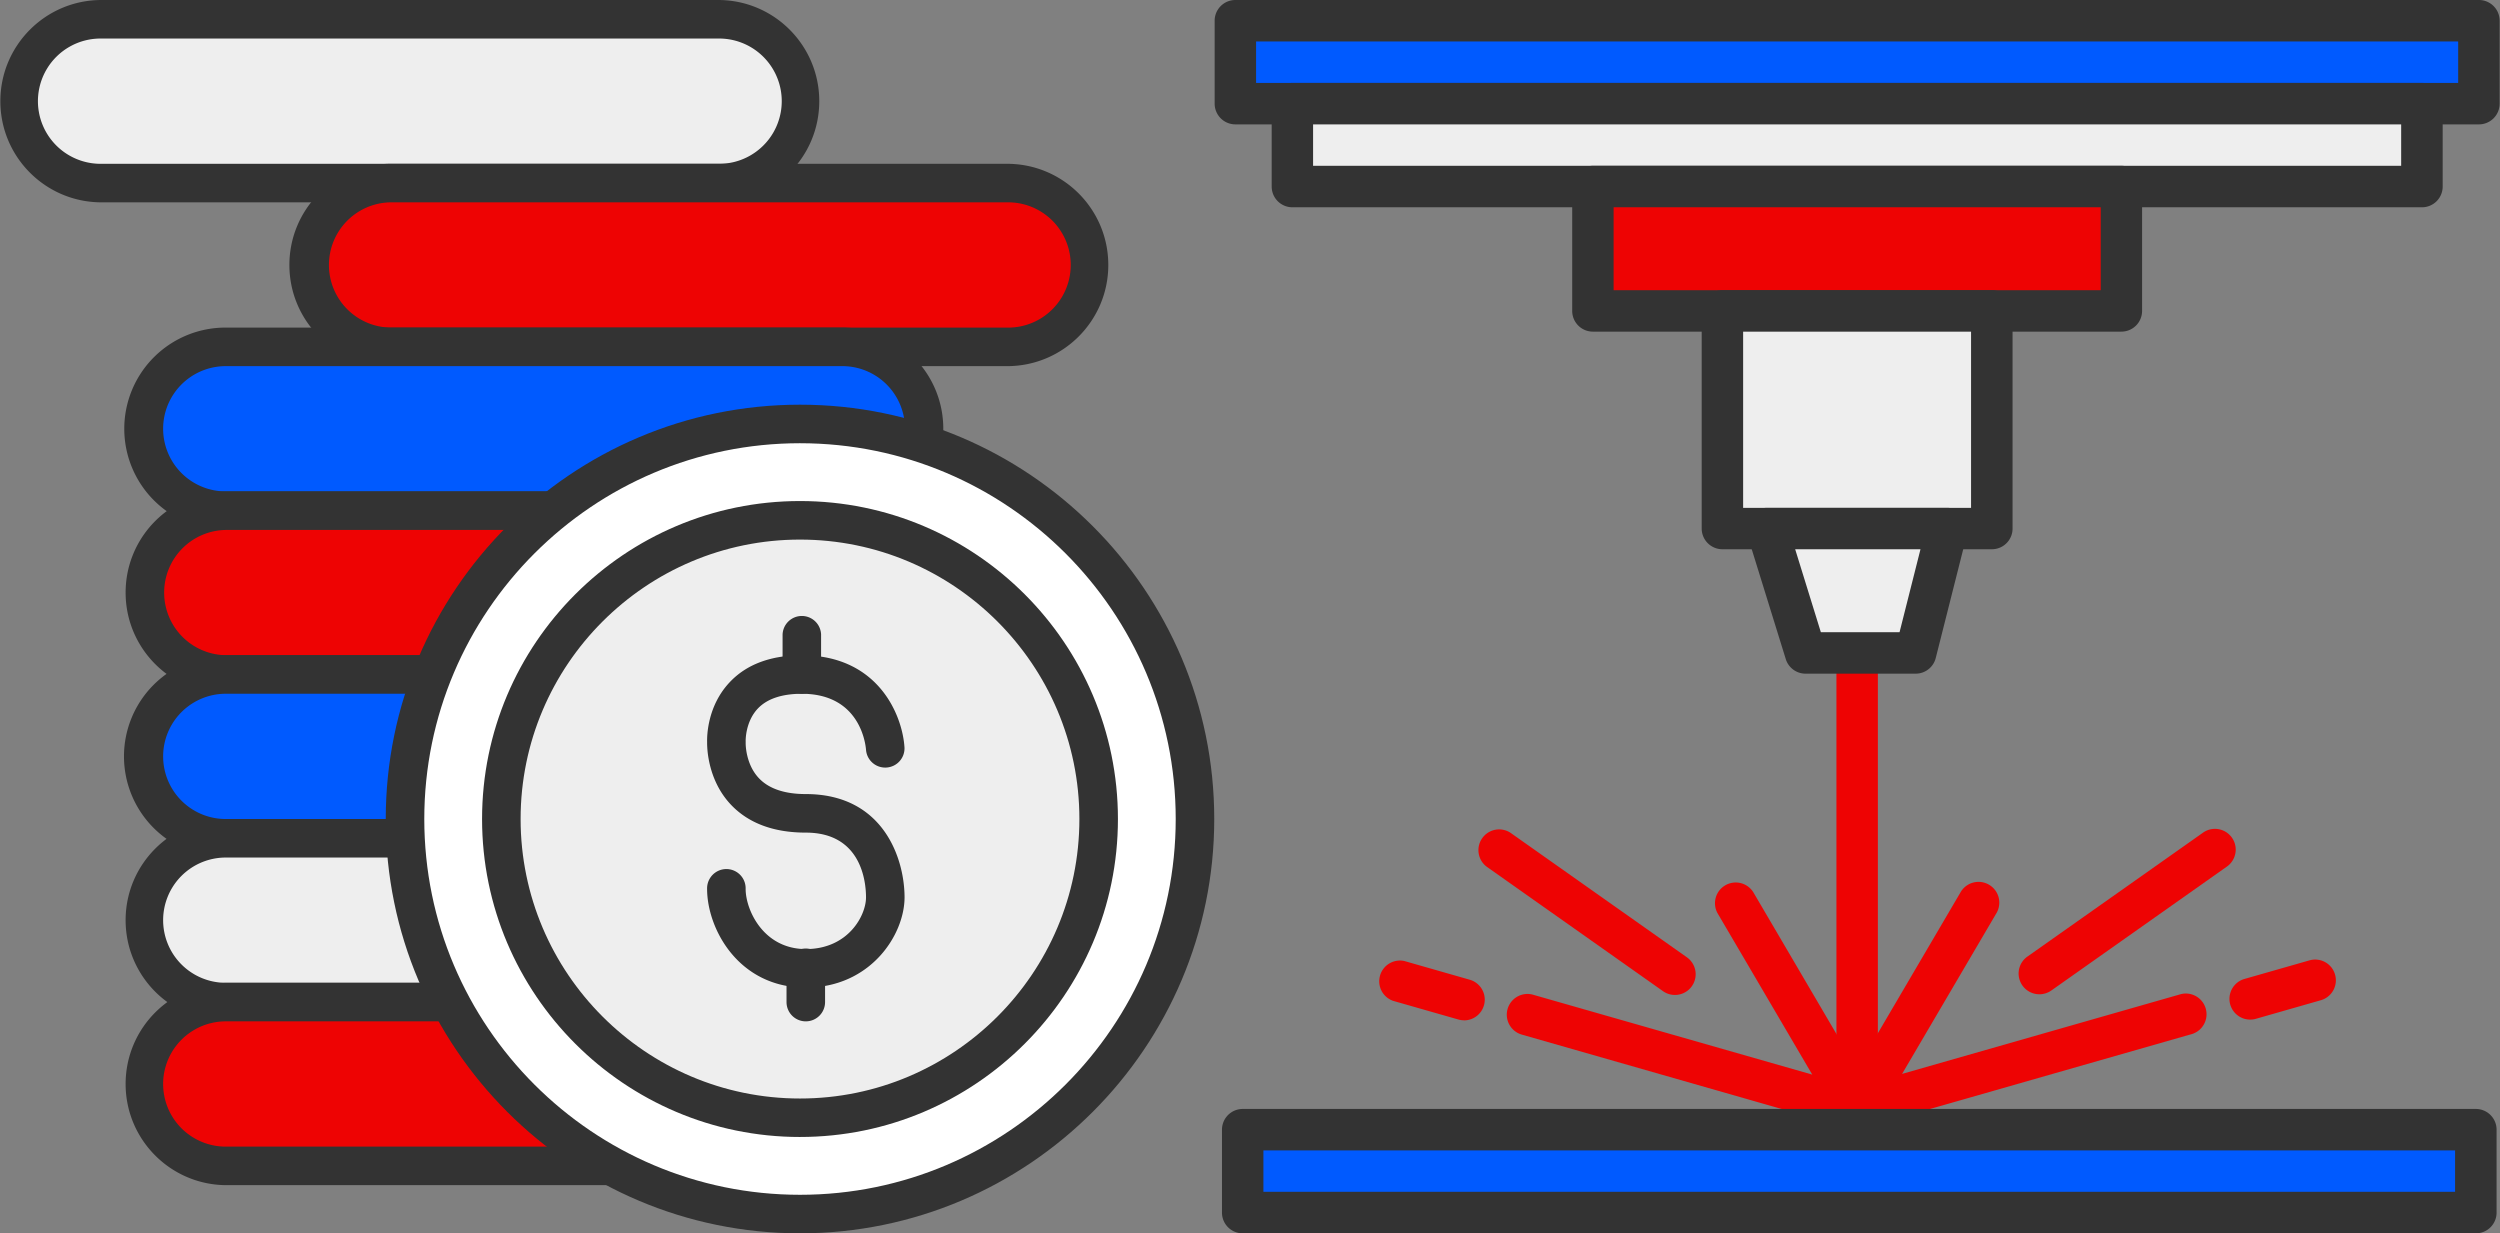 <svg xmlns="http://www.w3.org/2000/svg" width="300" height="148"><rect width="100%" height="100%" fill="#808080" stroke="none"/><path style="stroke:none;fill-rule:nonzero;fill:#ee0303;fill-opacity:1" d="M222.855 134.625a2.486 2.486 0 0 1-2.484-2.488V74.62a2.487 2.487 0 0 1 4.973-.137v57.653a2.487 2.487 0 0 1-2.489 2.488zm0 0"/><path style="stroke:none;fill-rule:nonzero;fill:#ee0303;fill-opacity:1" d="M222.754 135.54c-.23 0-.461-.032-.684-.095l-39.468-11.297a2.487 2.487 0 0 1 1.3-4.8l.07.02 33.5 9.585-11.363-19.363a2.486 2.486 0 0 1 .918-3.348 2.487 2.487 0 0 1 3.371.828l14.5 24.723a2.484 2.484 0 0 1-2.145 3.746zm0 0"/><path style="stroke:none;fill-rule:nonzero;fill:#ee0303;fill-opacity:1" d="M200.988 119.395a2.47 2.47 0 0 1-1.43-.457l-21.14-14.922a2.487 2.487 0 0 1-.55-3.434 2.48 2.48 0 0 1 3.417-.629l21.14 14.922a2.487 2.487 0 0 1-1.437 4.52zM175.684 122.438c-.23 0-.461-.036-.684-.098l-7.84-2.242a2.486 2.486 0 0 1-1.555-3.028 2.485 2.485 0 0 1 2.926-1.746l7.836 2.242a2.488 2.488 0 0 1-.683 4.88zM222.96 135.457a2.492 2.492 0 0 1-2.148-3.746l14.504-24.723a2.492 2.492 0 0 1 4.297 2.52l-11.363 19.36 33.5-9.583a2.487 2.487 0 0 1 1.367 4.774l-39.465 11.293a2.601 2.601 0 0 1-.691.105zm0 0"/><path style="stroke:none;fill-rule:nonzero;fill:#ee0303;fill-opacity:1" d="M244.723 119.313c-1.082 0-2.043-.7-2.371-1.735a2.478 2.478 0 0 1 .933-2.785l21.14-14.918a2.49 2.49 0 0 1 2.871 4.066l-21.14 14.922c-.422.293-.922.45-1.433.45zM270.027 122.352a2.487 2.487 0 0 1-.683-4.88l7.84-2.242a2.48 2.48 0 0 1 3.023 1.723 2.482 2.482 0 0 1-1.656 3.059l-7.836 2.242a2.398 2.398 0 0 1-.688.098zm0 0"/><path style="stroke:none;fill-rule:nonzero;fill:#005aff;fill-opacity:1" d="M149.121 135.563h147.98v9.949h-147.98zm0 0"/><path style="stroke:none;fill-rule:nonzero;fill:#333;fill-opacity:1" d="M297.102 148h-147.98a2.486 2.486 0 0 1-2.485-2.488v-9.95a2.489 2.489 0 0 1 2.484-2.488h147.98a2.49 2.49 0 0 1 2.489 2.488v9.95a2.487 2.487 0 0 1-2.488 2.488zm-145.493-4.98h143v-4.97h-143zm0 0"/><path style="stroke:none;fill-rule:nonzero;fill:#005aff;fill-opacity:1" d="M148.242 2.488H297.47v9.95H148.242zm0 0"/><path style="stroke:none;fill-rule:nonzero;fill:#333;fill-opacity:1" d="M297.469 14.926H148.242a2.489 2.489 0 0 1-2.484-2.489V2.489A2.486 2.486 0 0 1 148.242 0H297.47a2.487 2.487 0 0 1 2.488 2.488v9.95a2.49 2.49 0 0 1-2.488 2.488zM150.73 9.949h144.25V4.977H150.73zm0 0"/><path style="stroke:none;fill-rule:nonzero;fill:#eee;fill-opacity:1" d="M155.082 12.438h135.547v9.949H155.082zm0 0"/><path style="stroke:none;fill-rule:nonzero;fill:#333;fill-opacity:1" d="M290.633 24.875H155.082a2.488 2.488 0 0 1-2.48-2.488v-9.95a2.487 2.487 0 0 1 2.488-2.488h135.543a2.487 2.487 0 0 1 2.488 2.489v9.949a2.487 2.487 0 0 1-2.488 2.488zM157.57 19.898h130.57v-4.972H157.57zm0 0"/><path style="stroke:none;fill-rule:nonzero;fill:#ee0303;fill-opacity:1" d="M191.145 22.387h63.421v14.925h-63.421zm0 0"/><path style="stroke:none;fill-rule:nonzero;fill:#333;fill-opacity:1" d="M254.566 39.797h-63.414a2.486 2.486 0 0 1-2.488-2.484V22.386a2.491 2.491 0 0 1 2.484-2.489h63.422a2.488 2.488 0 0 1 2.48 2.489v14.925a2.486 2.486 0 0 1-2.484 2.485zm-60.933-4.973h58.453v-9.949h-58.453zm0 0"/><path style="stroke:none;fill-rule:nonzero;fill:#eee;fill-opacity:1" d="M206.691 37.313h32.332V63.43h-32.332zm0 0"/><path style="stroke:none;fill-rule:nonzero;fill:#333;fill-opacity:1" d="M239.023 65.91h-32.332a2.487 2.487 0 0 1-2.488-2.488v-26.11a2.487 2.487 0 0 1 2.488-2.488h32.332a2.486 2.486 0 0 1 2.485 2.489V63.43a2.482 2.482 0 0 1-2.485 2.48zm-29.847-4.969h27.351V39.797h-27.351zm0 0"/><path style="stroke:none;fill-rule:nonzero;fill:#eee;fill-opacity:1" d="M216.676 78.352h13.215l3.77-14.922h-21.606zm0 0"/><path style="stroke:none;fill-rule:nonzero;fill:#333;fill-opacity:1" d="M229.883 80.84h-13.215c-1.09 0-2.055-.711-2.375-1.75l-4.625-14.926a2.486 2.486 0 0 1 2.371-3.223h21.61a2.49 2.49 0 0 1 2.41 3.098l-3.77 14.922a2.481 2.481 0 0 1-2.406 1.879zm-11.38-4.973h9.442l2.512-9.953h-15.035zm0 0"/><path style="stroke:none;fill-rule:nonzero;fill:#eee;fill-opacity:1" d="M12.105 2.313h74.149c5.383 0 9.746 4.367 9.746 9.75v.156c0 5.386-4.363 9.75-9.746 9.75H12.105c-5.382 0-9.75-4.364-9.75-9.75v-.156c0-5.383 4.368-9.75 9.75-9.75zm0 0"/><path style="stroke:none;fill-rule:nonzero;fill:#333;fill-opacity:1" d="M86.172 24.281H12.184C5.48 24.281.043 18.848.043 12.141.043 5.437 5.48 0 12.183 0h73.989c6.707 0 12.14 5.438 12.14 12.14 0 6.708-5.433 12.141-12.14 12.141zM12.184 4.625a7.51 7.51 0 0 0-6.606 3.723 7.518 7.518 0 0 0 6.605 11.309h73.989a7.524 7.524 0 0 0 6.61-3.723 7.516 7.516 0 0 0-6.61-11.309zm0 0"/><path style="stroke:none;fill-rule:nonzero;fill:#ee0303;fill-opacity:1" d="M46.785 21.969h74.149a9.748 9.748 0 0 1 9.75 9.75v.156c0 5.383-4.364 9.75-9.75 9.75H46.785c-5.383 0-9.746-4.367-9.746-9.75v-.156c0-5.387 4.363-9.75 9.746-9.75zm0 0"/><path style="stroke:none;fill-rule:nonzero;fill:#333;fill-opacity:1" d="M120.855 43.938H46.867c-6.707 0-12.14-5.438-12.14-12.141 0-6.707 5.433-12.14 12.14-12.14h73.988c6.707 0 12.141 5.433 12.141 12.14 0 6.703-5.434 12.14-12.14 12.14zM46.867 24.28a7.517 7.517 0 0 0 0 15.032h73.988a7.506 7.506 0 0 0 6.606-3.723 7.51 7.51 0 0 0 0-7.586 7.514 7.514 0 0 0-6.606-3.723zm0 0"/><path style="stroke:none;fill-rule:nonzero;fill:#005aff;fill-opacity:1" d="M27.133 41.625h74.148a9.748 9.748 0 0 1 9.75 9.75v.156c0 5.383-4.363 9.75-9.75 9.75H27.133c-5.383 0-9.746-4.367-9.746-9.75v-.156c0-5.387 4.363-9.75 9.746-9.75zm0 0"/><path style="stroke:none;fill-rule:nonzero;fill:#333;fill-opacity:1" d="M101.203 63.594H27.211a12.142 12.142 0 1 1 0-24.282h73.992c6.645.083 11.992 5.493 11.992 12.141 0 6.649-5.347 12.059-11.992 12.14zM27.211 43.937a7.515 7.515 0 0 0-6.606 11.31 7.523 7.523 0 0 0 6.606 3.722h73.992a7.517 7.517 0 0 0 0-15.032zm0 0"/><path style="stroke:none;fill-rule:nonzero;fill:#ee0303;fill-opacity:1" d="M27.133 61.281h74.148a9.748 9.748 0 0 1 9.75 9.75v.156a9.748 9.748 0 0 1-9.75 9.75H27.133c-5.383 0-9.746-4.363-9.746-9.75v-.156c0-5.386 4.363-9.75 9.746-9.75zm0 0"/><path style="stroke:none;fill-rule:nonzero;fill:#333;fill-opacity:1" d="M101.203 83.25H27.211c-6.703 0-12.137-5.434-12.137-12.14 0-6.708 5.434-12.141 12.137-12.141h73.992c6.703 0 12.14 5.433 12.14 12.14 0 6.707-5.437 12.141-12.14 12.141zM27.211 63.594a7.513 7.513 0 0 0-7.512 7.515 7.513 7.513 0 0 0 7.512 7.516h73.992a7.514 7.514 0 0 0 7.516-7.516 7.514 7.514 0 0 0-7.516-7.515zm0 0"/><path style="stroke:none;fill-rule:nonzero;fill:#005aff;fill-opacity:1" d="M27.133 80.938h74.148a9.748 9.748 0 0 1 9.75 9.75v.156c0 5.383-4.363 9.75-9.75 9.75H27.133c-5.383 0-9.746-4.367-9.746-9.75v-.156c0-5.387 4.363-9.75 9.746-9.75zm0 0"/><path style="stroke:none;fill-rule:nonzero;fill:#333;fill-opacity:1" d="M101.203 102.906H27.211a12.142 12.142 0 1 1 0-24.281h73.992c6.645.082 11.992 5.492 11.992 12.14 0 6.65-5.347 12.06-11.992 12.141zM27.211 83.25a7.523 7.523 0 0 0-6.606 3.723 7.515 7.515 0 0 0 6.605 11.309h73.993a7.517 7.517 0 0 0 0-15.031zm0 0"/><path style="stroke:none;fill-rule:nonzero;fill:#eee;fill-opacity:1" d="M27.133 100.594h74.148c5.387 0 9.75 4.367 9.75 9.75v.156a9.748 9.748 0 0 1-9.75 9.75H27.133c-5.383 0-9.746-4.363-9.746-9.75v-.156c0-5.383 4.363-9.75 9.746-9.75zm0 0"/><path style="stroke:none;fill-rule:nonzero;fill:#333;fill-opacity:1" d="M101.203 122.563H27.211c-6.703 0-12.137-5.434-12.137-12.141 0-6.703 5.434-12.14 12.137-12.14h73.992c6.703 0 12.14 5.437 12.14 12.14 0 6.707-5.437 12.14-12.14 12.14zm-73.992-19.657a7.515 7.515 0 0 0-6.606 11.309 7.523 7.523 0 0 0 6.606 3.722h73.992a7.517 7.517 0 0 0 0-15.03zm0 0"/><path style="stroke:none;fill-rule:nonzero;fill:#ee0303;fill-opacity:1" d="M27.133 120.25h74.148a9.748 9.748 0 0 1 9.75 9.75v.156c0 5.383-4.363 9.75-9.75 9.75H27.133c-5.383 0-9.746-4.367-9.746-9.75V130c0-5.387 4.363-9.75 9.746-9.75zm0 0"/><path style="stroke:none;fill-rule:nonzero;fill:#333;fill-opacity:1" d="M101.203 142.219H27.211c-6.703 0-12.137-5.438-12.137-12.14 0-6.708 5.434-12.142 12.137-12.142h73.992c6.703 0 12.14 5.434 12.14 12.141 0 6.703-5.437 12.14-12.14 12.14zm-73.992-19.656a7.523 7.523 0 0 0-6.606 3.722 7.515 7.515 0 0 0 6.605 11.309h73.993a7.517 7.517 0 0 0 0-15.031zm0 0"/><path style="stroke:none;fill-rule:nonzero;fill:#fff;fill-opacity:1" d="M143.398 98.281c0 26.18-21.222 47.406-47.398 47.406-26.18 0-47.398-21.226-47.398-47.406S69.82 50.875 96 50.875c26.176 0 47.398 21.227 47.398 47.406zm0 0"/><path style="stroke:none;fill-rule:nonzero;fill:#eee;fill-opacity:1" d="M131.836 98.281c0 19.797-16.043 35.844-35.836 35.844s-35.84-16.047-35.84-35.844S76.207 62.437 96 62.437c19.793 0 35.836 16.047 35.836 35.844zm0 0"/><path style="stroke:none;fill-rule:nonzero;fill:#333;fill-opacity:1" d="M96 148c-27.41 0-49.71-22.305-49.71-49.719 0-27.418 22.3-49.719 49.71-49.719s49.71 22.305 49.71 49.72C145.71 125.694 123.41 148 96 148zm0-94.813c-24.86 0-45.086 20.231-45.086 45.094 0 24.864 20.227 45.094 45.086 45.094 24.86 0 45.086-20.227 45.086-45.094S120.863 53.187 96 53.187zm0 0"/><path style="stroke:none;fill-rule:nonzero;fill:#333;fill-opacity:1" d="M96 136.438c-21.035 0-38.152-17.118-38.152-38.157 0-21.039 17.117-38.156 38.152-38.156s38.152 17.117 38.152 38.156c0 21.04-17.117 38.156-38.152 38.156zm0-71.688c-18.484 0-33.527 15.043-33.527 33.531 0 18.489 15.039 33.54 33.527 33.54s33.527-15.055 33.527-33.54c0-18.484-15.039-33.531-33.527-33.531zm0 0"/><path style="stroke:none;fill-rule:nonzero;fill:#333;fill-opacity:1" d="M96.695 118.512c-8.082 0-11.843-7.07-11.843-11.844a2.32 2.32 0 0 1 1.136-2.059 2.312 2.312 0 0 1 3.488 2.059c0 2.516 2.122 7.219 7.223 7.219 5.102 0 7.223-4.04 7.223-6.2 0-1.82-.52-7.773-7.223-7.773-3.844 0-6.863-1.121-8.969-3.332-2.793-2.937-2.886-6.773-2.875-7.527-.02-.75.028-4.368 2.735-7.215 2.02-2.13 4.93-3.207 8.637-3.207 9.21 0 12.082 7.25 12.312 11.082a2.308 2.308 0 0 1-2.164 2.39 2.31 2.31 0 0 1-2.45-2.097c-.05-.7-.702-6.754-7.698-6.754-2.372 0-4.141.586-5.258 1.742-1.547 1.602-1.492 3.922-1.489 3.945v.207s-.058 2.536 1.63 4.278c1.199 1.238 3.081 1.863 5.59 1.863 9.35 0 11.847 7.797 11.847 12.402-.012 4.536-4.125 10.82-11.852 10.82zm0 0"/><path style="stroke:none;fill-rule:nonzero;fill:#333;fill-opacity:1" d="M96.223 83.25a2.312 2.312 0 0 1-2.313-2.313v-4.792a2.312 2.312 0 0 1 4.621 0v4.793a2.309 2.309 0 0 1-2.308 2.312zM96.695 122.563a2.311 2.311 0 0 1-2.312-2.31V116.2a2.317 2.317 0 0 1 1.137-2.058 2.324 2.324 0 0 1 2.351 0 2.325 2.325 0 0 1 1.137 2.058v4.055a2.314 2.314 0 0 1-2.313 2.308zm0 0"/></svg>